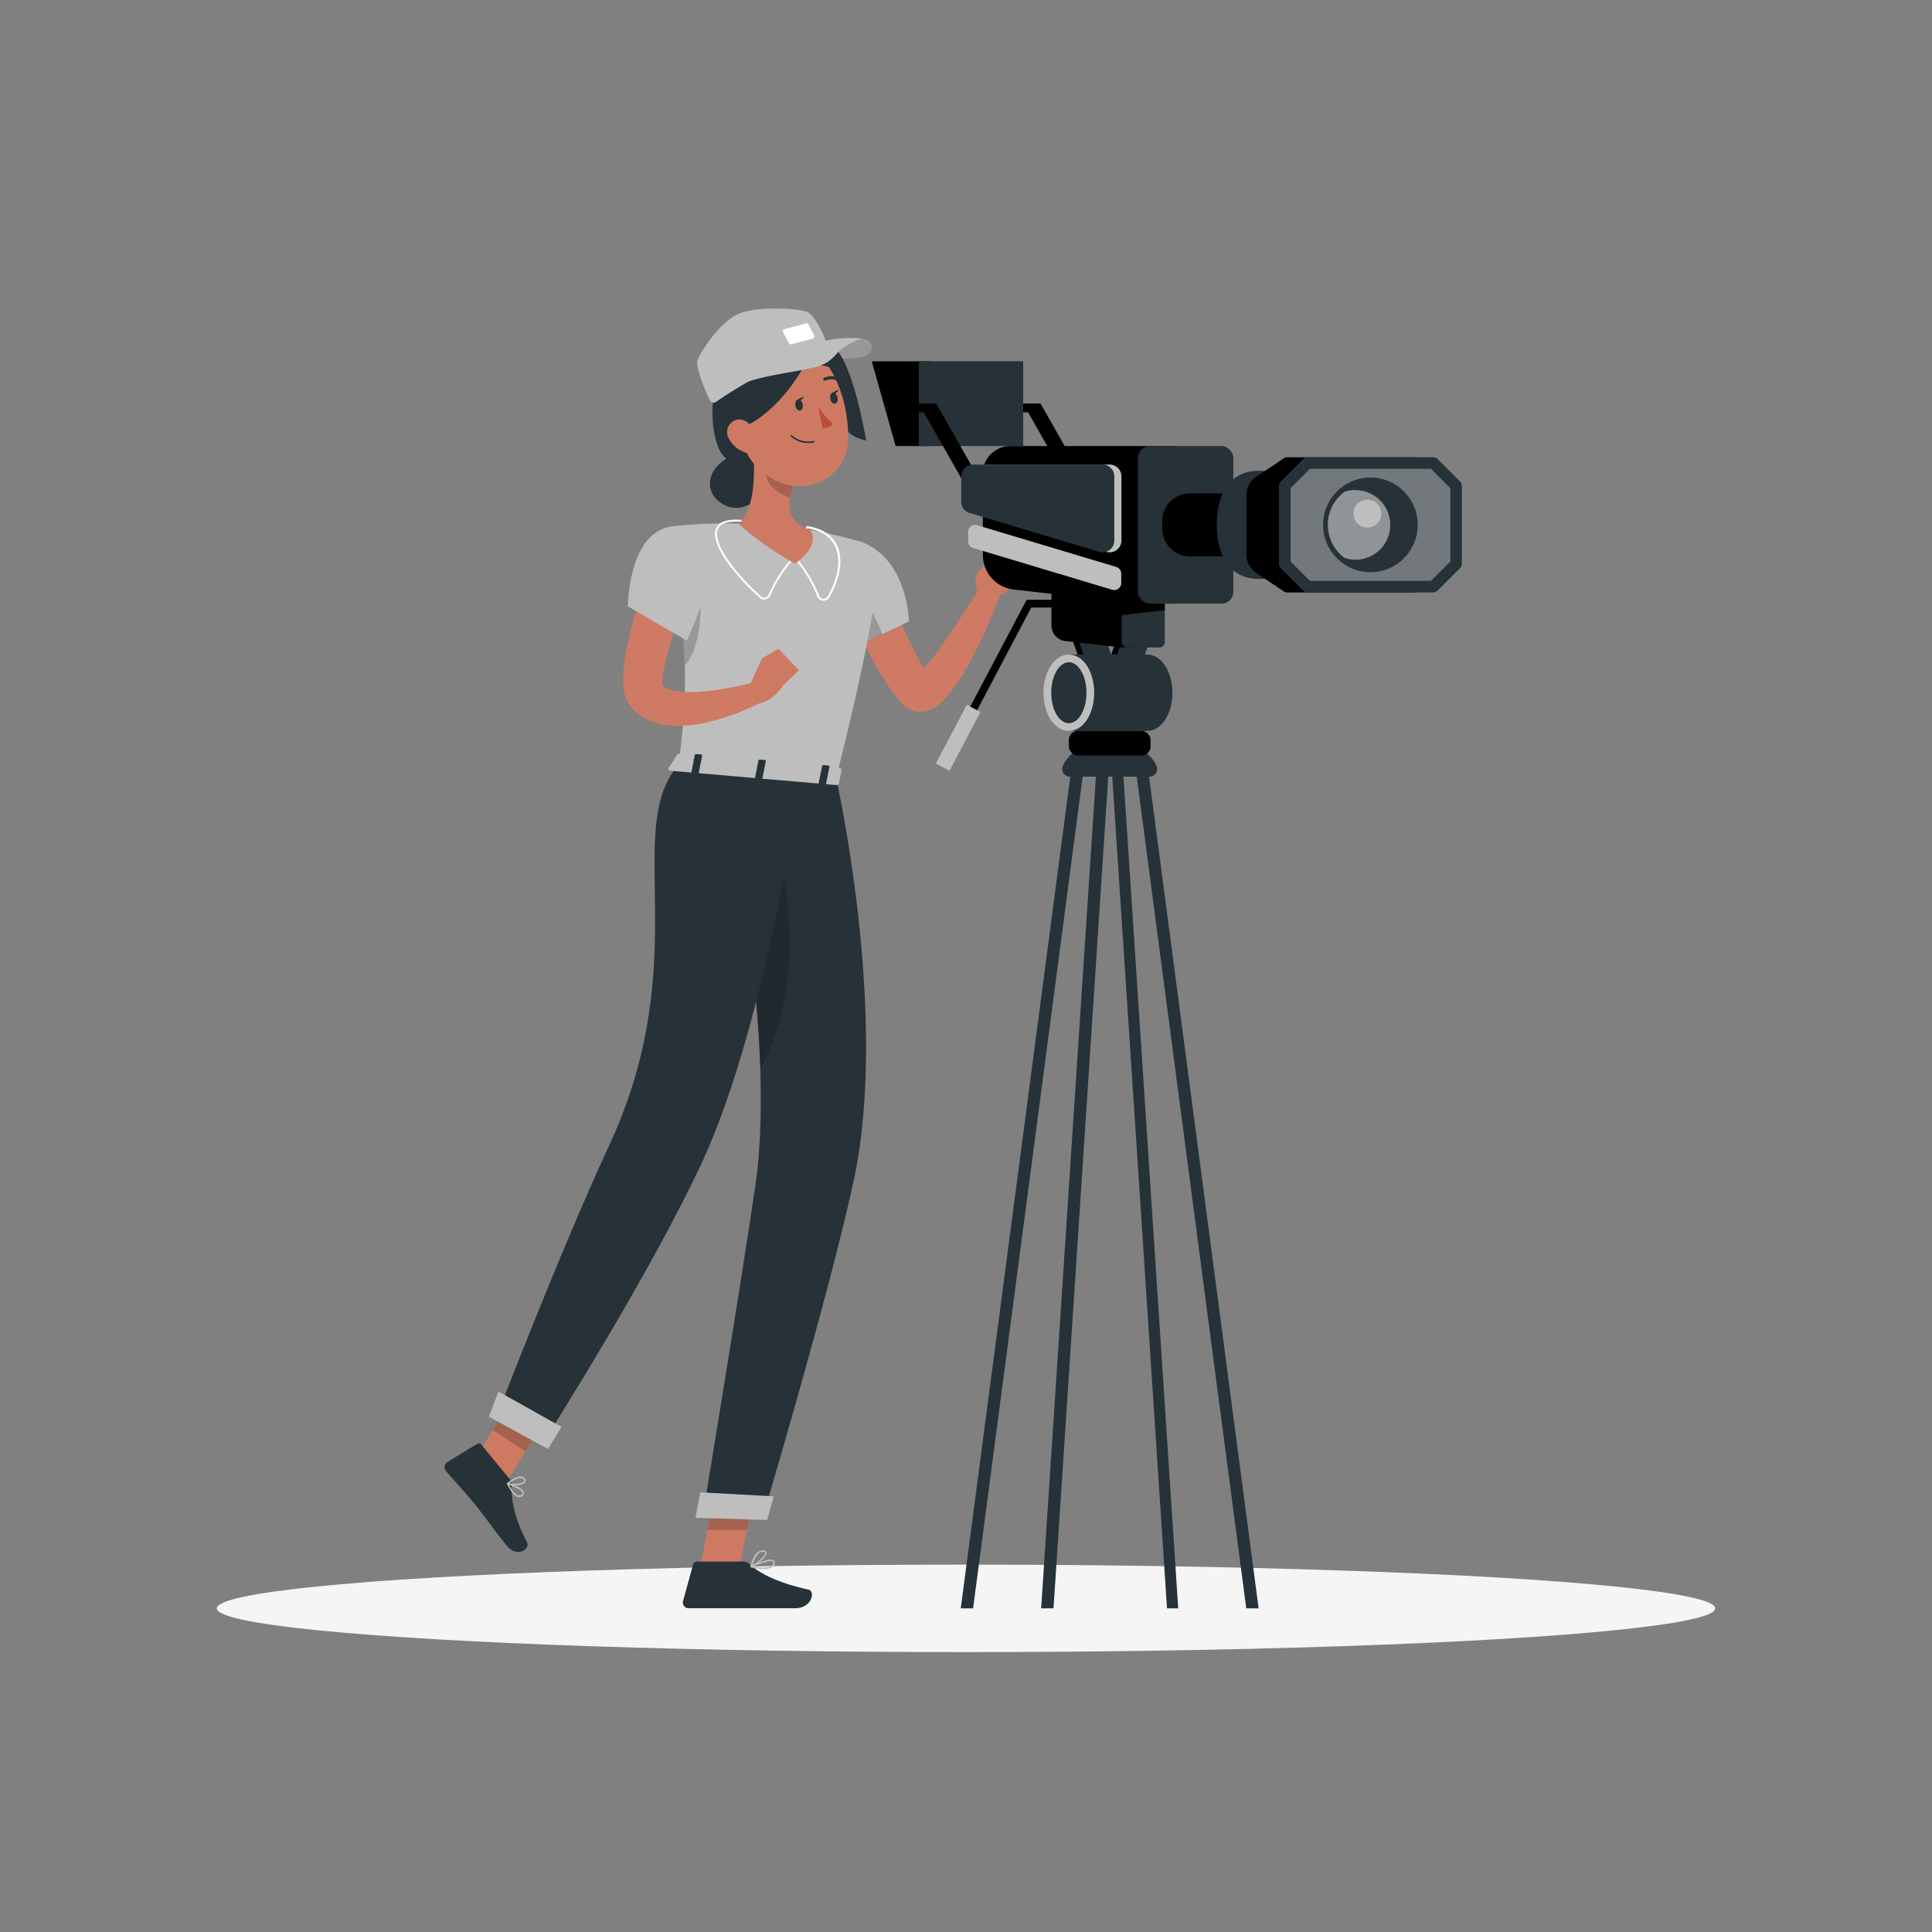 <svg xmlns="http://www.w3.org/2000/svg" viewBox="0 0 500 500"><rect x="0" y="0" width="500" height="500" fill="#808080" stroke="none"/><g id="freepik--Shadow--inject-63"><ellipse id="freepik--path--inject-63" cx="250" cy="416.24" rx="193.89" ry="11.32" style="fill:#f5f5f5"></ellipse></g><g id="freepik--Character--inject-63"><path d="M223.13,87.65c3.49.42,3.07,3.78.28,4.66s-13.28.33-13.28.33Z" style="fill:#BEBEBE"></path><path d="M223.13,87.65c3.49.42,3.07,3.78.28,4.66s-13.28.33-13.28.33Z" style="opacity:0.2"></path><path d="M187.16,96.36c-3.28,3.55-3.61,13.44-1.28,19.39s11.84,8.27,20,5.61,12.89-10.51,12.89-10.51,1,2.23,5.38,3.17c-.5-3.11-3.38-18.66-7.66-23.55S190.94,80.3,187.16,96.36Z" style="fill:#263238"></path><path d="M189.38,118c-6.78,3-7.57,9.89-1.81,12.73s12-3.39,10.81-9.17S189.38,118,189.38,118Z" style="fill:#263238"></path><path d="M229.32,151l1.26,3.5c.44,1.2.91,2.38,1.38,3.56.93,2.37,1.93,4.7,3,7s2.14,4.53,3.38,6.61c.29.54.62,1,.93,1.55a17.26,17.26,0,0,0,1,1.49l.49.73.13.18,0,.06-.14-.16a3.76,3.76,0,0,0-.87-.64,3.42,3.42,0,0,0-1.28-.38,3.62,3.62,0,0,0-.56,0,2,2,0,0,0-.43.07c-.44.1-.53.19-.55.21a2.57,2.57,0,0,0,.68-.46,15.09,15.09,0,0,0,1.1-1.06,34.14,34.14,0,0,0,2.3-2.72c1.55-1.94,3-4.06,4.48-6.2,2.9-4.3,5.77-8.76,8.57-13.19l4.85,2.35a143.79,143.79,0,0,1-6.52,14.91c-1.23,2.44-2.57,4.84-4.08,7.26-.77,1.2-1.58,2.39-2.54,3.61-.48.61-1,1.23-1.61,1.87a12.58,12.58,0,0,1-2.45,2,8.06,8.06,0,0,1-2.4.95c-.3.05-.62.09-.92.12a7.63,7.63,0,0,1-1.06,0,6.17,6.17,0,0,1-2.22-.69,6.37,6.37,0,0,1-1.65-1.25l-.31-.34-.11-.14-.18-.21-.7-.87c-.49-.58-.94-1.16-1.36-1.75s-.88-1.18-1.26-1.79a72.35,72.35,0,0,1-4.32-7.35c-1.3-2.49-2.46-5-3.52-7.58-.51-1.29-1-2.58-1.49-3.89s-.92-2.58-1.36-4Z" style="fill:#cf7a64"></path><path d="M224.06,140.72c11,5.17,11.17,20.08,11.17,20.08l-13.56,6.55s-8.19-12.58-7.18-18.06C215.54,143.57,217.85,137.8,224.06,140.72Z" style="fill:#BEBEBE"></path><path d="M220.58,152c2.39,1.47,6,7,7.77,12.17l-6.69,3.24s-5.13-7.91-6.76-13.92C215.57,151.69,217.56,150.28,220.58,152Z" style="opacity:0.2"></path><path d="M253.5,147.63l4.33-4.41L263,150.8s-4.31,5.4-9.93,3.84l-.58-4A3.58,3.58,0,0,1,253.5,147.63Z" style="fill:#ce7a63"></path><polygon points="262.44 138.69 265.66 141.78 263.02 150.81 257.83 143.22 262.44 138.69" style="fill:#ce7a63"></polygon><polygon points="181.11 406.19 191.07 407.14 195.62 383.97 185.65 383.02 181.11 406.19" style="fill:#ce7a63"></polygon><polygon points="121.56 379.81 130.01 385.23 142.37 365.29 133.93 359.87 121.56 379.81" style="fill:#ce7a63"></polygon><path d="M131.73,382.57l-7.2-8.74a.82.82,0,0,0-1-.18l-7.73,4.71a1.62,1.62,0,0,0-.35,2.39c2.56,3,3.95,4.32,7.12,8.16,2,2.36,5.92,7.87,8.61,11.14s6.06.77,5.24-.83c-3.72-7.17-4.07-11.48-4-15A2.61,2.61,0,0,0,131.73,382.57Z" style="fill:#263238"></path><path d="M192.32,404.13h-12a1,1,0,0,0-.94.73l-2.6,9.46a1.48,1.48,0,0,0,1.46,1.89c4.21,0,6.21,0,11.47,0h16.07c4.37,0,5.28-4.41,3.47-4.81-8.1-1.8-12.77-4.27-15.28-6.63A2.42,2.42,0,0,0,192.32,404.13Z" style="fill:#263238"></path><polygon points="195.61 383.97 193.27 395.92 183.12 395.92 185.64 383.02 195.61 383.97" style="opacity:0.2"></polygon><polygon points="133.92 359.87 142.37 365.29 135.99 375.57 127.54 370.15 133.92 359.87" style="opacity:0.2"></polygon><path d="M227.25,146.69c-.32,6.66-2.5,21.53-10.87,54.64l-40.78-3.52c2.12-16.54,3-26.78-2-61.53a120.35,120.35,0,0,1,17.51-.78,130.12,130.12,0,0,1,18.52,1.6c4.5.81,9.41,2.06,12.79,3A6.51,6.51,0,0,1,227.25,146.69Z" style="fill:#BEBEBE"></path><path d="M180.37,151.66c1.76,3.72,1.1,16.19-3.12,20.55-.13-5-.53-10.81-1.31-18A5.83,5.83,0,0,1,180.37,151.66Z" style="opacity:0.2"></path><path d="M197.78,155.17a1.69,1.69,0,0,1-1.12-.43c-6.63-5.91-13-14.06-11.34-18,.74-1.74,3-2.48,6.58-2.19a.28.28,0,0,1,.13,0l13.43,9.65a.22.22,0,0,1,.1.18.24.24,0,0,1-.07.2,34,34,0,0,0-6.09,9.45,1.78,1.78,0,0,1-1.23,1A1.72,1.72,0,0,1,197.78,155.17ZM190.45,135c-2.55,0-4.12.65-4.67,1.95-1.51,3.54,4.5,11.44,11.21,17.42a1.19,1.19,0,0,0,1.07.27,1.24,1.24,0,0,0,.87-.75,34.5,34.5,0,0,1,6-9.4l-13.15-9.44C191.32,135,190.87,135,190.45,135Z" style="fill:#fff"></path><path d="M213.15,155.46H213a1.75,1.75,0,0,1-1.47-1.1A35.56,35.56,0,0,0,206,145a.24.24,0,0,1-.05-.24l2.71-8.44a.27.27,0,0,1,.28-.17c3.86.62,6.45,2.31,7.71,5,1.95,4.23.12,9.87-2,13.41A1.72,1.72,0,0,1,213.15,155.46Zm-6.68-10.65a36.41,36.41,0,0,1,5.53,9.36,1.22,1.22,0,0,0,1,.78,1.17,1.17,0,0,0,1.14-.57c2.1-3.44,3.89-8.89,2-12.94-1.17-2.53-3.56-4.11-7.13-4.73Z" style="fill:#fff"></path><path d="M194.79,114.8c.65,6.06.87,17.08-3.64,20.7,0,0,4.82,4.92,14.57,10.35,7.09-4.9,3.95-8.75,3.95-8.75-6.51-2.16-5.91-7.08-4.35-11.61Z" style="fill:#ce7a63"></path><path d="M199.08,119.17l6.24,6.32a18.26,18.26,0,0,0-.86,3.24c-2.51-.59-6.14-3.19-6.18-5.88A10.63,10.63,0,0,1,199.08,119.17Z" style="opacity:0.2"></path><path d="M189.46,105.34c2.53,9.68,3.39,13.83,9.33,17.88,8.93,6.1,20.26.88,20.68-9.36.37-9.21-3.82-23.49-14.18-25.51A13.65,13.65,0,0,0,189.46,105.34Z" style="fill:#ce7a63"></path><path d="M191.15,111.08c11.18-4.28,17.51-17.44,17.51-17.44l7.15,1.61s-2.62-7.73-10.49-8-13,.55-17.1,9.61S191.15,111.08,191.15,111.08Z" style="fill:#263238"></path><path d="M185.31,104a120.58,120.58,0,0,1,27.84-14.18,1.05,1.05,0,0,0,.67-1.32c-.83-2.54-3.22-7-4.86-7.77-1.89-.85-12.75-1.64-17.76.47s-10,10.13-10.7,12c-.58,1.46,1.94,8,3.27,10.48A1.05,1.05,0,0,0,185.31,104Z" style="fill:#BEBEBE"></path><path d="M210.51,87.57l-5.82,1.57c-.18,0-.4-.09-.53-.35l-1.42-2.64c-.2-.39-.13-.85.14-.92l5.83-1.57c.18,0,.39.09.53.35l1.41,2.64C210.86,87,210.79,87.5,210.51,87.57Z" style="fill:#fff"></path><path d="M193.78,98.69c8-2.51,17.08-2.73,20.38-5s2.12-3.54,9-6.09a30.49,30.49,0,0,0-9.41.57S196.92,94.69,193.78,98.69Z" style="fill:#BEBEBE"></path><path d="M188.66,113.55a7.31,7.31,0,0,0,4.3,3.56c2.45.74,3.73-1.44,3.09-3.79-.57-2.11-2.55-5-5-4.75A3.29,3.29,0,0,0,188.66,113.55Z" style="fill:#ce7a63"></path><path d="M216.38,201.33s13.8,61,4.59,104.08c-6.17,28.82-23.51,87-23.51,87L181.9,392s10.1-61.1,13.58-85.13c6-41.11-9-108.13-9-108.13Z" style="fill:#263238"></path><path d="M200.47,213.66l-8.7,13.72a418,418,0,0,1,5,49.14C209,254.62,203.19,225.25,200.47,213.66Z" style="opacity:0.2"></path><polygon points="198.55 393.36 179.99 392.81 181.23 386.21 200.23 387.25 198.55 393.36" style="fill:#BEBEBE"></polygon><path d="M207.47,200.68s-9.08,63.87-25.6,99.71c-13.33,28.94-40.7,72-40.7,72l-12.57-6s16.52-43,29-69.83c22.41-48.23,3.39-81.64,18-98.71Z" style="fill:#263238"></path><polygon points="141.83 375 126.53 366.66 128.99 360.12 145.3 369.26 141.83 375" style="fill:#BEBEBE"></polygon><path d="M175.19,195.36,173,198.85c-.17.27.14.59.61.63l42.78,3.7c.36,0,.68-.12.73-.35l.68-3.62c0-.25-.25-.49-.65-.53l-41.3-3.57A.78.78,0,0,0,175.19,195.36Z" style="fill:#BEBEBE"></path><path d="M180.34,200.46l-1.1-.1c-.22,0-.38-.14-.35-.28l.92-4.7c0-.14.23-.23.45-.22l1.11.1c.22,0,.38.15.35.28l-.93,4.7C180.76,200.38,180.56,200.48,180.34,200.46Z" style="fill:#263238"></path><path d="M213.28,203.31l-1.1-.1c-.22,0-.38-.15-.35-.28l.93-4.7c0-.14.22-.24.44-.22l1.11.1c.22,0,.38.15.35.28l-.93,4.7C213.71,203.23,213.5,203.33,213.28,203.31Z" style="fill:#263238"></path><path d="M196.81,201.88l-1.1-.09c-.22,0-.38-.15-.35-.29l.92-4.7c0-.13.23-.23.45-.21l1.11.09c.22,0,.38.15.35.29l-.93,4.7C197.24,201.81,197,201.9,196.81,201.88Z" style="fill:#263238"></path><path d="M205.84,105c.16.8.71,1.37,1.23,1.26s.82-.83.66-1.63-.7-1.36-1.22-1.26S205.69,104.21,205.84,105Z" style="fill:#263238"></path><path d="M214.86,103.23c.16.8.71,1.36,1.23,1.26s.82-.83.66-1.63-.71-1.36-1.23-1.26S214.7,102.43,214.86,103.23Z" style="fill:#263238"></path><path d="M215.3,101.69l1.81-.93S216.42,102.45,215.3,101.69Z" style="fill:#263238"></path><path d="M211.76,105.22a21.57,21.57,0,0,0,3.85,4.53,3.52,3.52,0,0,1-2.74,1.1Z" style="fill:#ba4d3c"></path><path d="M209.18,114.65a6.62,6.62,0,0,1-4.55-1.73.2.2,0,0,1,0-.28.19.19,0,0,1,.28,0,6.49,6.49,0,0,0,5.67,1.47.21.21,0,0,1,.24.16.2.2,0,0,1-.16.23A8.09,8.09,0,0,1,209.18,114.65Z" style="fill:#263238"></path><path d="M200.43,101.91a.42.42,0,0,1-.21-.06.4.4,0,0,1-.13-.54A4.69,4.69,0,0,1,203.68,99a.4.4,0,0,1,0,.8,3.85,3.85,0,0,0-2.94,1.94A.42.42,0,0,1,200.43,101.91Z" style="fill:#263238"></path><path d="M217.36,98.72a.45.45,0,0,1-.19,0,3.94,3.94,0,0,0-3.52-.24.38.38,0,0,1-.53-.16.4.4,0,0,1,.16-.54,4.66,4.66,0,0,1,4.28.24.4.4,0,0,1,.15.54A.4.4,0,0,1,217.36,98.72Z" style="fill:#263238"></path><path d="M177.76,152.88c-1.53,4.59-3.06,9.38-4.37,14-.64,2.33-1.24,4.65-1.65,6.84a25.6,25.6,0,0,0-.37,3c0,.39,0,.72,0,.72a4.41,4.41,0,0,0-.26-.47l-.09-.12s0,0,0,0l0,.06a.57.57,0,0,0,.08.13,3.4,3.4,0,0,0,1.25,1,9.14,9.14,0,0,0,2.44.75,26.37,26.37,0,0,0,6.48.21,63.18,63.18,0,0,0,7.07-.93c2.38-.4,4.83-1,7.12-1.54l2,5a60.27,60.27,0,0,1-15,5.53,32.76,32.76,0,0,1-8.67.74,18.5,18.5,0,0,1-4.93-1,12.71,12.71,0,0,1-5-3.22,7.43,7.43,0,0,1-.53-.59l-.25-.32a1.13,1.13,0,0,1-.14-.18l-.21-.32a8.16,8.16,0,0,1-1-2.21,13.52,13.52,0,0,1-.46-3,28,28,0,0,1,.21-4.61,69.38,69.38,0,0,1,1.46-8,129.39,129.39,0,0,1,4.55-15Z" style="fill:#cf7a64"></path><path d="M193.47,178.52l3.76-8.17,5.62,6.86s-3.2,5-7.39,4.93Z" style="fill:#ce7a63"></path><polygon points="201.47 167.91 206.78 173.47 202.85 177.22 197.23 170.35 201.47 167.91" style="fill:#ce7a63"></polygon><path d="M173.64,136.28c-11.14,1.8-11.14,20.64-11.14,20.64l15.25,8.89s6.51-13.84,6-20.35C183.27,139.93,180,135.25,173.64,136.28Z" style="fill:#BEBEBE"></path><path d="M134.6,387.45a1.33,1.33,0,0,1-.4,0c-1.24-.18-2.42-2.22-3-3.41a.22.22,0,0,1,0-.22.2.2,0,0,1,.21-.06c.39.12,3.84,1.22,4.18,2.44a.79.79,0,0,1-.21.76A1.48,1.48,0,0,1,134.6,387.45Zm-2.83-3.15c.86,1.64,1.78,2.66,2.49,2.76a.92.92,0,0,0,.85-.36.36.36,0,0,0,.11-.38C135,385.57,133,384.71,131.77,384.3Z" style="fill:#BEBEBE"></path><path d="M134.52,384.3a7.38,7.38,0,0,1-3.22-.15.23.23,0,0,1-.13-.16.2.2,0,0,1,.07-.18c.1-.08,2.33-1.91,3.76-1.68a1.22,1.22,0,0,1,.86.56.79.79,0,0,1,0,1A2.27,2.27,0,0,1,134.52,384.3Zm-2.72-.42c1.15.26,3.26.15,3.75-.45.09-.1.16-.25,0-.53a.83.83,0,0,0-.59-.38C134,382.36,132.44,383.4,131.8,383.88Z" style="fill:#BEBEBE"></path><path d="M197.63,406.07a15.47,15.47,0,0,1-3.27-.42.18.18,0,0,1-.15-.17.2.2,0,0,1,.11-.2c.49-.23,4.83-2.23,5.92-1.5a.66.66,0,0,1,.28.62,1.43,1.43,0,0,1-.59,1.12A3.91,3.91,0,0,1,197.63,406.07Zm-2.59-.68c1.29.24,3.67.55,4.65-.19a1,1,0,0,0,.44-.82.26.26,0,0,0-.11-.27C199.41,403.7,196.84,404.6,195,405.39Z" style="fill:#BEBEBE"></path><path d="M194.4,405.66a.18.18,0,0,1-.12-.05.2.2,0,0,1-.07-.19c0-.19,1-4.46,3.38-4.19.59.07.75.36.78.59.15,1.09-2.58,3.29-3.89,3.82Zm3-4.05c-1.51,0-2.38,2.49-2.67,3.49,1.41-.74,3.36-2.53,3.27-3.22,0-.05,0-.21-.44-.26Z" style="fill:#BEBEBE"></path><path d="M206.28,103.46l1.81-.92S207.4,104.23,206.28,103.46Z" style="fill:#263238"></path></g><g id="freepik--Camera--inject-63"><path d="M282.17,173.42h3.37a1.31,1.31,0,0,0,1.24-1.9l-2.09-6a3,3,0,0,0-2.55-1.9h-3.38a1.31,1.31,0,0,0-1.24,1.9l2.09,6A3,3,0,0,0,282.17,173.42Z"></path><path d="M283.71,173.42h3.37a1.31,1.31,0,0,0,1.24-1.9l-2.09-6a3,3,0,0,0-2.55-1.9H280.3a1.31,1.31,0,0,0-1.24,1.9l2.1,6A3,3,0,0,0,283.71,173.42Z" style="fill:#263238"></path><path d="M291.46,173.42h-3.38a1.31,1.31,0,0,1-1.24-1.9l2.1-6a3,3,0,0,1,2.55-1.9h3.37a1.31,1.31,0,0,1,1.24,1.9l-2.09,6A3,3,0,0,1,291.46,173.42Z"></path><path d="M293,173.42h-3.37a1.31,1.31,0,0,1-1.24-1.9l2.09-6a3,3,0,0,1,2.55-1.9h3.38a1.31,1.31,0,0,1,1.24,1.9l-2.1,6A3,3,0,0,1,293,173.42Z" style="fill:#263238"></path><path d="M294.52,167.56h-4.24l-14.55-1.65a4.09,4.09,0,0,1-3.62-4v-9.54a3.21,3.21,0,0,1,3.21-3.21h19.2a1.38,1.38,0,0,1,1.38,1.38v15.69A1.38,1.38,0,0,1,294.52,167.56Z"></path><rect x="290.28" y="149.11" width="11.16" height="18.45" rx="1.38" style="fill:#263238"></rect><polygon points="301.44 157.92 284 159.92 284 150.5 301.44 150.5 301.44 157.92"></polygon><path d="M303.9,156.22h-9.38l-32.16-3.65a9,9,0,0,1-8-8.95V122.54a7.09,7.09,0,0,1,7.09-7.1H303.9a3,3,0,0,1,3,3v34.69A3,3,0,0,1,303.9,156.22Z"></path><polygon points="240.8 115.44 231.8 115.44 225.6 93.5 240.8 93.5 240.8 115.44"></polygon><rect x="260.25" y="104.47" width="9.1" height="2.25"></rect><rect x="237.8" y="93.5" width="27" height="21.94" transform="translate(502.59 208.94) rotate(180)" style="fill:#263238"></rect><polygon points="256.13 128.78 251.63 128.78 237.8 104.47 242.3 104.47 256.13 128.78"></polygon><polygon points="283.13 128.78 278.63 128.78 264.8 104.47 269.3 104.47 283.13 128.78"></polygon><rect x="233.2" y="104.47" width="9.1" height="2.25"></rect><rect x="294.52" y="115.44" width="24.66" height="40.78" rx="3.04" style="fill:#263238"></rect><path d="M308,127.67h47.75a0,0,0,0,1,0,0V144a0,0,0,0,1,0,0H308a7.22,7.22,0,0,1-7.22-7.22v-1.89A7.22,7.22,0,0,1,308,127.67Z"></path><path d="M339.83,135.83a14,14,0,0,1-14,14c-7.73,0-10.92-6.26-10.92-14s3.19-14,10.92-14A14,14,0,0,1,339.83,135.83Z" style="fill:#263238"></path><path d="M332.26,153.06l-7.15-4.79a5.72,5.72,0,0,1-2.53-4.75V128.14a5.72,5.72,0,0,1,2.53-4.75l7.15-4.78a1.6,1.6,0,0,1,.9-.28h32.65a1.64,1.64,0,0,1,1.15.48l5.81,5.8a1.66,1.66,0,0,1,.47,1.16V145.9a1.64,1.64,0,0,1-.47,1.15l-5.81,5.8a1.6,1.6,0,0,1-1.15.48H333.16A1.59,1.59,0,0,1,332.26,153.06Z"></path><path d="M337.27,152.85l-5.8-5.8a1.64,1.64,0,0,1-.48-1.15V125.77a1.67,1.67,0,0,1,.48-1.16l5.8-5.8a1.67,1.67,0,0,1,1.16-.48h32.46a1.67,1.67,0,0,1,1.16.48l5.8,5.8a1.63,1.63,0,0,1,.48,1.16V145.9a1.6,1.6,0,0,1-.48,1.15l-5.8,5.8a1.63,1.63,0,0,1-1.16.48H338.43A1.63,1.63,0,0,1,337.27,152.85Z" style="fill:#263238"></path><path d="M370.33,150.33H339l-5-5v-19c2-2,3.05-3,5-5h31.34c1.95,2,3,3,5,5v19Z" style="fill:#BEBEBE;opacity:0.5"></path><circle cx="354.66" cy="135.83" r="12.25" style="fill:#263238"></circle><path d="M350.8,126.81a8.9,8.9,0,0,0-2.84.46,10.64,10.64,0,0,0,0,17.12,8.9,8.9,0,0,0,2.84.46,9,9,0,1,0,0-18Z" style="fill:#BEBEBE;opacity:0.7"></path><path d="M357.48,132.93a3.61,3.61,0,1,1-3.61-3.61A3.61,3.61,0,0,1,357.48,132.93Z" style="fill:#BEBEBE"></path><path d="M286.28,142.82l-33.55-10.06a3,3,0,0,1-2.18-2.92v-6.56a3.06,3.06,0,0,1,3.06-3.06h33.55a3.06,3.06,0,0,1,3.06,3.06v16.61A3.06,3.06,0,0,1,286.28,142.82Z" style="fill:#BEBEBE"></path><path d="M284.5,142.82l-33.56-10.06a3,3,0,0,1-2.17-2.92v-6.56a3.05,3.05,0,0,1,3-3.06h33.56a3.06,3.06,0,0,1,3.05,3.06v16.61A3.05,3.05,0,0,1,284.5,142.82Z" style="fill:#263238"></path><path d="M250.55,137.66v2.43a1.8,1.8,0,0,0,1.29,1.74l36,10.8a1.82,1.82,0,0,0,2.34-1.73v-2.44a1.82,1.82,0,0,0-1.3-1.74l-36-10.8A1.81,1.81,0,0,0,250.55,137.66Z" style="fill:#BEBEBE"></path><path d="M296.85,169.39H276.62v19.78h20.23c3.68,0,6.57-4.35,6.57-9.89S300.53,169.39,296.85,169.39Z" style="fill:#263238"></path><path d="M276.62,189.17c-3.68,0-6.57-4.35-6.57-9.89s2.89-9.89,6.57-9.89,6.56,4.34,6.56,9.89S280.29,189.17,276.62,189.17Z" style="fill:#BEBEBE"></path><ellipse cx="276.62" cy="179.28" rx="4.56" ry="7.89" style="fill:#263238"></ellipse><path d="M287.19,191.76c-5.65,0-10.44,2.68-12.09,6.39A2,2,0,0,0,277,201h20.39a2,2,0,0,0,1.89-2.85C297.62,194.44,292.83,191.76,287.19,191.76Z" style="fill:#263238"></path><rect x="276.62" y="189.17" width="21.14" height="6.33" rx="2.27"></rect><polygon points="251.84 416.24 248.64 416.24 276.99 201 280.19 201 251.84 416.24" style="fill:#263238"></polygon><polygon points="272.65 416.24 269.45 416.24 283.62 201 286.82 201 272.65 416.24" style="fill:#263238"></polygon><polygon points="322.53 416.24 325.73 416.24 297.38 201 294.19 201 322.53 416.24" style="fill:#263238"></polygon><polygon points="302.02 416.24 304.92 416.24 290.75 201 287.85 201 302.02 416.24" style="fill:#263238"></polygon><polygon points="245.73 197.35 243.96 196.42 265.69 155.22 273.29 155.22 273.29 157.22 266.89 157.22 245.73 197.35"></polygon><rect x="239.37" y="188.95" width="17.2" height="4" transform="translate(-36.64 321.13) rotate(-62.18)" style="fill:#BEBEBE"></rect></g></svg>